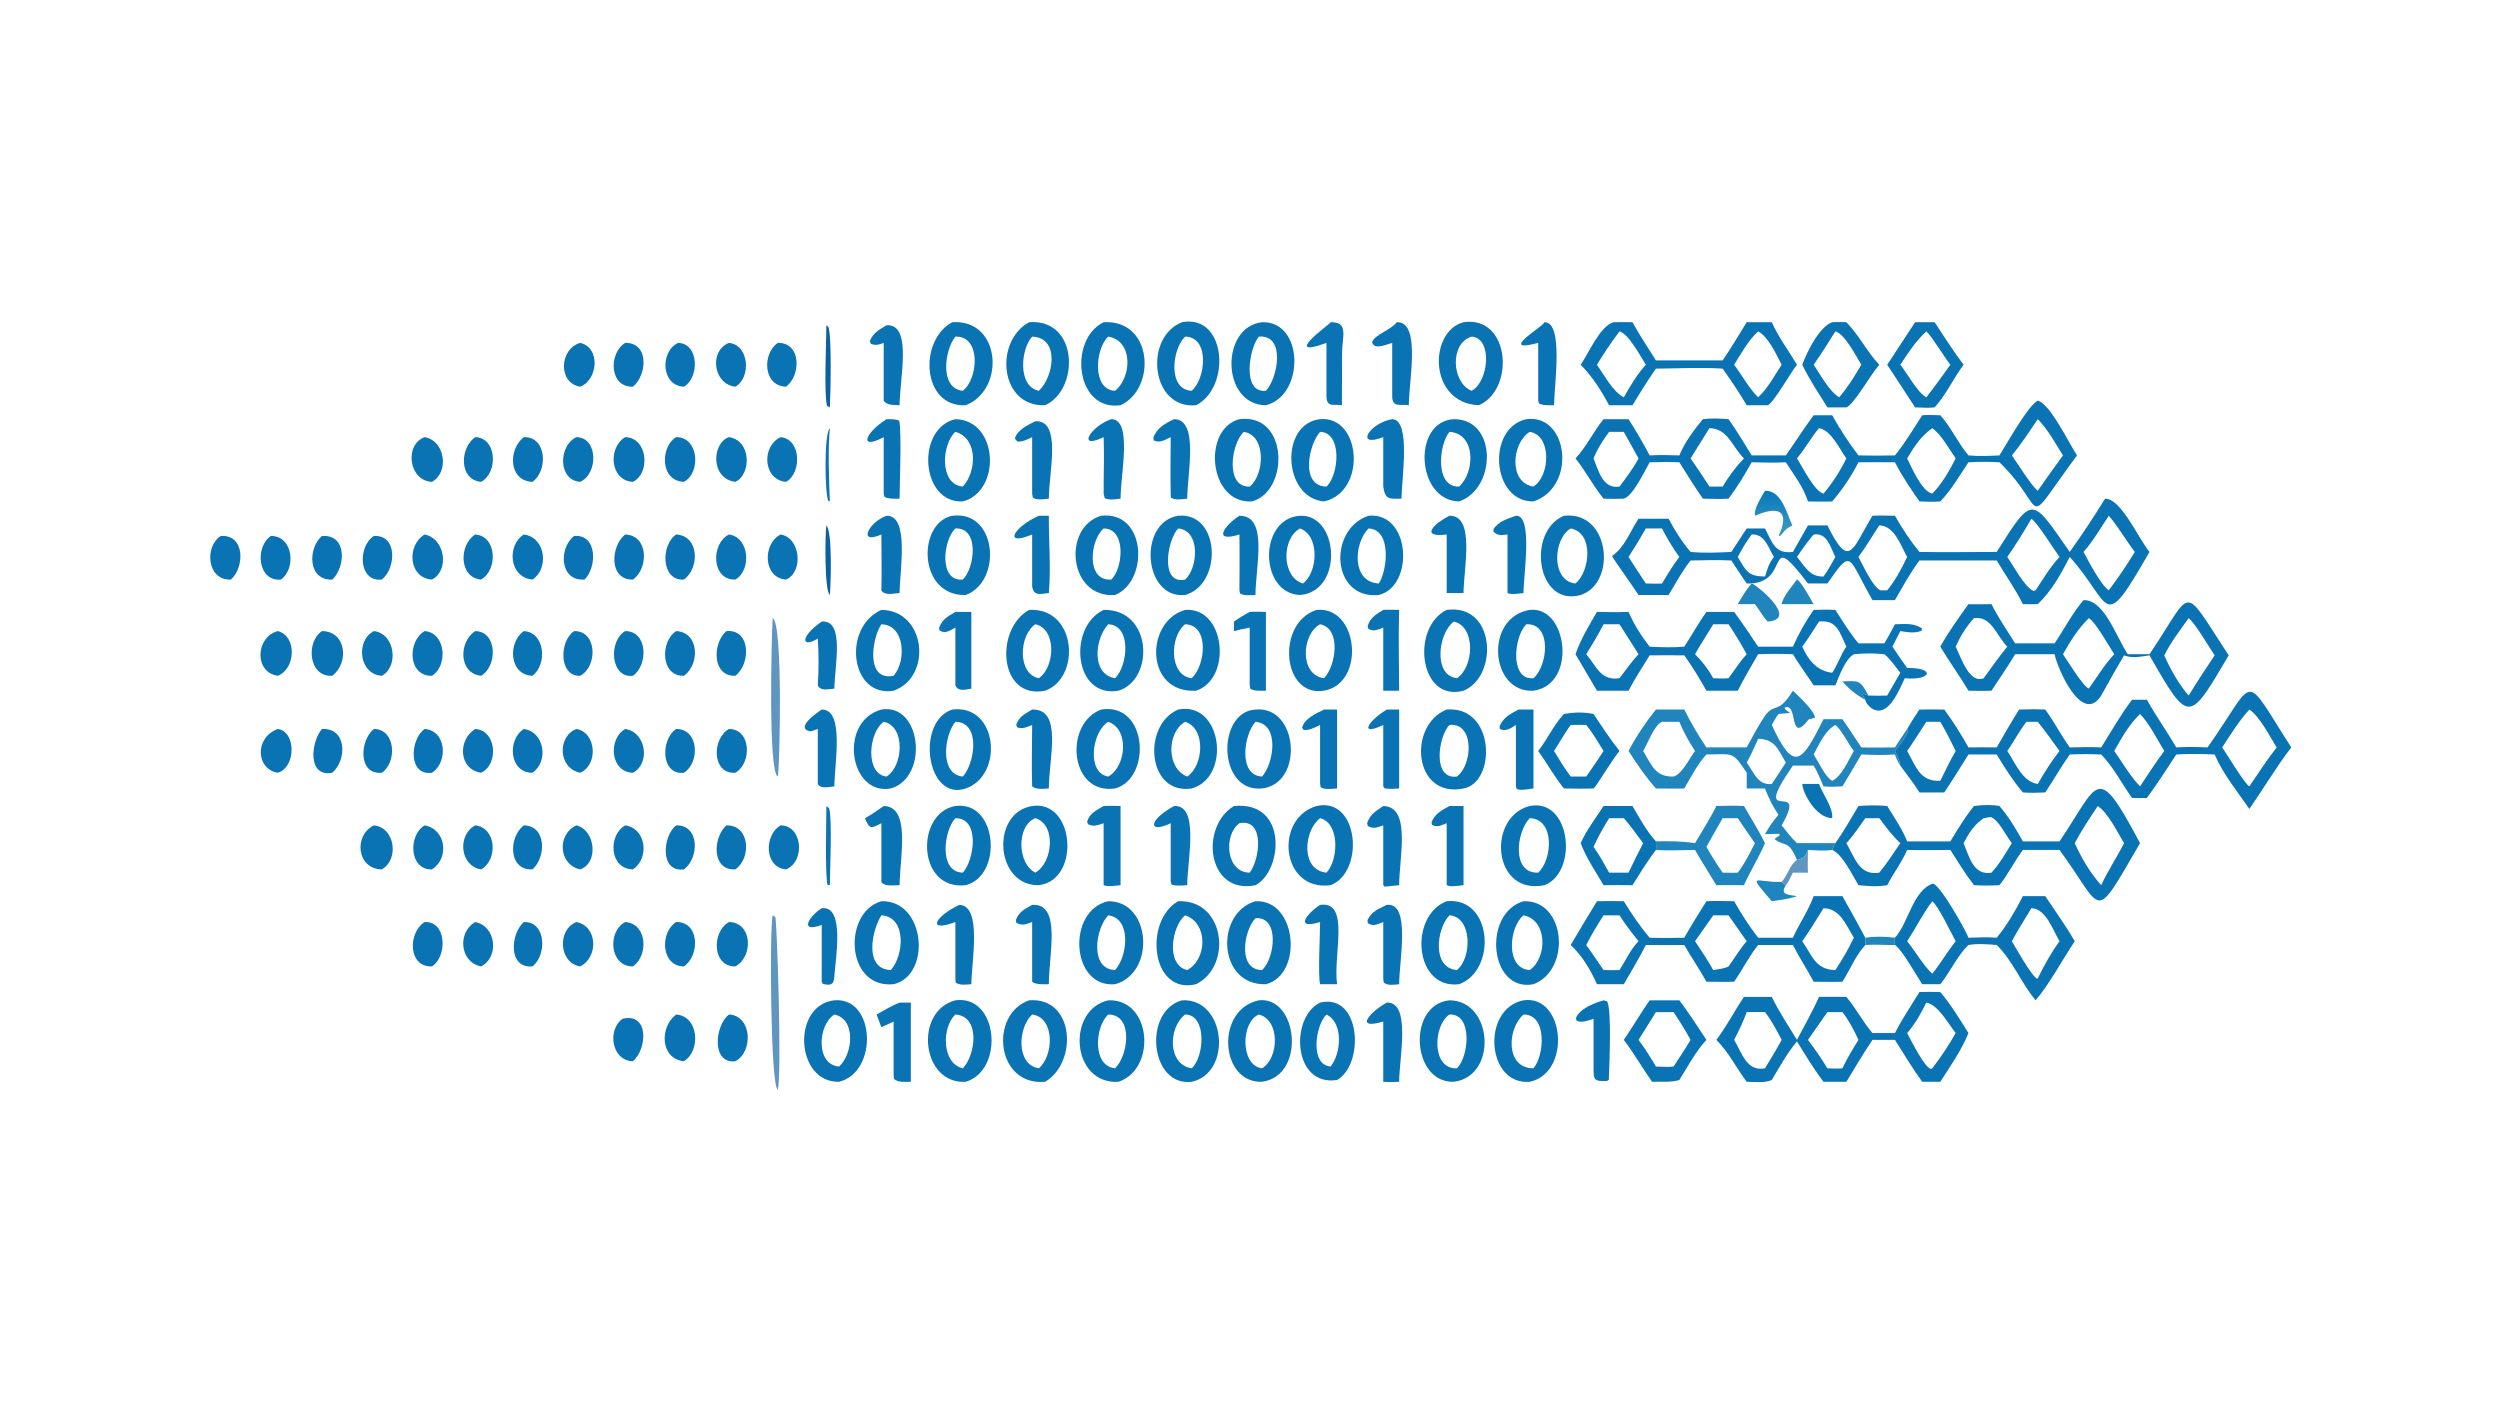 <?xml version="1.0" encoding="UTF-8"?> <svg xmlns="http://www.w3.org/2000/svg" xmlns:xlink="http://www.w3.org/1999/xlink" width="3839" height="2160" viewBox="0 0 3839 2160"><path fill="#0A73B3" transform="matrix(4.219 0 0 4.219 6.10352e-05 0)" d="M766.195 181.505C772.018 181.343 778.512 196.355 782.364 200.889C764.804 231.47 769.075 220.232 753.336 202.721C749.992 209.054 746.927 214.906 741.695 219.887C739.892 219.948 738.071 219.891 736.266 219.887C733.569 214.377 729.876 209.288 726.753 204.003L698.627 204.003C695.238 208.517 692.536 213.546 689.709 218.423L681.524 218.423C672.404 202.526 674.265 199.192 665.129 212.376L658.05 212.376C641.691 190.976 652.759 212.97 635.75 212.376C633.841 209.614 631.999 206.81 630.158 204.003C625.219 203.753 620.269 203.911 615.327 204.003C612.222 207.902 609.91 212.32 607.317 216.564L596.382 216.564C594.483 213.547 587.494 203.922 586.736 202.386C591.362 199.236 593.306 193.402 596.382 188.814L607.317 188.814C609.673 193.159 612.111 197.118 615.327 200.889C620.284 201.348 625.196 201.144 630.158 200.889L635.75 192.348L642.403 192.348C645.144 197.511 645.986 201.709 652.57 200.889L658.05 191.227L665.129 191.227C673.262 207.658 674.119 199.86 681.524 187.725C684.246 187.569 686.985 187.678 689.709 187.725C692.372 192.388 695.203 196.742 698.627 200.889C707.989 201.063 717.387 200.89 726.753 200.889C740.122 179.656 739.422 181.056 753.336 200.889C757.855 194.558 762.094 188.113 766.195 181.505ZM676.427 202.721C677.977 205.448 681.679 213.94 684.556 214.883L686.891 214.861C689.974 211.089 692.037 207.092 694.152 202.721C691.806 198.564 689.545 191.335 684.009 191.227C681.464 195.027 679.131 199.042 676.427 202.721ZM592.74 202.721C594.815 205.959 596.899 209.187 599.049 212.376C600.996 212.4 602.977 212.497 604.92 212.376C606.92 209.077 608.88 205.786 611.23 202.721C608.78 199.346 606.84 196.053 604.92 192.348L599.049 192.348C597.039 195.876 594.957 199.32 592.74 202.721ZM637.565 194.54C635.579 197.139 634.04 199.843 632.498 202.721C635.592 207.897 636.236 209.768 642.403 209.839C643.221 207.226 643.9 204.893 645.654 202.721C643.596 199.265 642.277 194.229 637.565 194.54ZM777.015 200.889C773.788 196.694 770.99 191.654 767.535 187.725C764.611 192.078 761.846 196.981 758.35 200.889C760.089 204.075 764.695 213.045 767.535 214.861C770.927 210.398 774.097 205.677 777.015 200.889ZM740.905 214.861C743.68 210.674 746.166 206.42 749.605 202.721C747.507 199.933 741.702 190.357 739.356 188.814C736.606 193.585 733.738 198.194 730.597 202.721C732.72 205.721 736.908 213.708 740.123 215.108L740.905 214.861ZM660.118 194.54C657.877 197.137 655.964 199.882 654.045 202.721C657.107 206.262 658.57 209.973 663.712 209.839C665.354 207.578 666.669 205.16 668.022 202.721C666.113 199.012 665.075 193.814 660.118 194.54Z"></path><path fill="#0A73B3" transform="matrix(4.219 0 0 4.219 6.10352e-05 0)" d="M741.695 145.805C746.422 147.265 753.008 161.317 755.981 165.754C735.09 193.943 746.086 186.002 727.743 168.26C723.948 168.011 720.261 168.067 716.465 168.26C713.271 172.986 710.186 178.423 706.22 182.507C703.693 182.734 701.158 182.591 698.627 182.507C695.435 177.911 692.267 173.242 689.709 168.26C685.286 168.186 680.851 168.258 676.427 168.26C673.952 173.22 670.471 178.301 666.869 182.507C663.952 182.671 660.974 182.534 658.05 182.507C656.352 177.217 652.991 172.877 649.992 168.26C645.858 168.48 641.703 168.332 637.565 168.26C634.997 172.791 632.288 177.355 629.137 181.505C626.069 181.712 622.897 181.536 619.816 181.505C616.782 177.22 614.051 172.689 611.23 168.26C607.625 168.097 604.041 168.171 600.435 168.26C598.553 171.504 594.372 180.527 591.02 181.505C588.548 181.606 586.12 181.593 583.65 181.505C579.903 176.857 577.139 171.538 573.436 166.844C577.455 162.602 579.922 157.094 583.65 152.567L592.74 152.567C595.514 156.857 598.03 161.248 600.435 165.754C604.055 165.556 607.608 165.609 611.23 165.754C613.156 161.041 616.569 156.452 619.816 152.567C622.886 152.155 626.062 152.324 629.137 152.567C632.176 156.799 634.827 161.325 637.565 165.754L649.992 165.754C653.447 160.934 656.548 155.894 660.118 151.144L666.869 151.144C669.727 156.29 672.845 161.081 676.427 165.754C680.861 165.863 685.275 165.85 689.709 165.754C693.421 161.203 696.461 156.081 699.63 151.144C701.807 150.962 704.036 151.1 706.22 151.144C710.145 155.502 712.62 161.209 716.465 165.754C720.222 166.127 723.982 165.947 727.743 165.754C730.446 161.526 737.978 147.823 741.695 145.805ZM703.301 179.667C706.875 176.027 709.5 171.358 711.815 166.844C709.46 163.451 706.634 158.221 703.301 155.855C699.15 158.76 696.731 162.527 694.152 166.844C695.79 170.106 699.479 178.893 703.301 179.667ZM732.242 165.754C733.952 168.069 739.724 177.337 741.695 178.618C744.699 174.287 747.742 169.999 750.868 165.754C748.114 161.428 745.321 156.182 741.695 152.567C738.651 157 735.707 161.642 732.242 165.754ZM591.02 157.184L585.677 157.184C583.348 160.351 581.508 163.184 580.008 166.844C581.858 171.405 583.36 178.084 589.461 177.1C591.939 173.801 594.447 170.501 596.382 166.844L591.02 157.184ZM622.182 155.855L615.327 166.844C617.687 170.218 619.954 173.638 622.182 177.1C623.785 177.106 625.405 177.161 627.006 177.1C629.303 173.282 631.665 170.074 634.751 166.844C630.384 162.567 628.951 155.933 622.182 155.855ZM662.069 155.855C659.097 159.316 656.994 163.378 654.045 166.844C655.896 169.687 660.5 179.009 663.712 179.667C666.995 175.792 669.794 171.406 672.025 166.844C669.617 163.559 666.49 156.506 662.069 155.855Z"></path><path fill="#0A73B3" transform="matrix(4.219 0 0 4.219 6.10352e-05 0)" d="M803.489 272.041C821.704 246.23 815.854 243.907 833.965 272.041C828.442 279.196 823.877 287.024 818.704 294.431C814.387 288.167 809.039 281.608 806.075 274.61C801.395 274.414 796.792 274.32 792.11 274.61C788.595 279.897 785.191 285.358 781.388 290.439L775.991 290.439C772.315 285.268 769.207 279.153 764.783 274.61C760.946 274.452 757.174 274.439 753.336 274.61C750.145 279.106 747.487 283.872 744.418 288.425C741.681 288.545 739.004 288.65 736.266 288.425C732.611 284.093 729.661 279.461 726.753 274.61L716.465 274.61C713.569 279.238 710.712 283.896 707.661 288.425L698.627 288.425C696.502 284.946 694.016 281.944 691.656 278.653C691.454 276.842 690.436 275.003 689.709 273.338C691.46 271.038 693.409 268.778 694.502 266.078L694.152 265.324C695.56 262.901 697.057 260.575 698.627 258.255C701.632 258.249 704.657 258.175 707.661 258.255C710.917 262.653 713.791 267.268 716.465 272.041C719.897 271.992 723.321 271.969 726.753 272.041C729.388 267.391 732.062 262.79 734.894 258.255C738.084 258.139 741.228 258.116 744.418 258.255C747.661 262.694 750.16 267.59 753.336 272.041C757.162 271.937 760.959 271.85 764.783 272.041C768.386 266.222 771.882 260.165 775.991 254.695L781.388 254.695C784.744 260.621 788.685 266.165 792.11 272.041C795.938 271.796 799.66 271.851 803.489 272.041ZM828.643 272.041C826.042 267.932 822.645 260.981 818.704 258.255C814.877 262.461 811.922 267.291 808.826 272.041C810.343 274.259 817.129 285.486 818.704 286.222C821.942 281.454 825.09 276.582 828.643 272.041ZM769.534 273.338C772.536 277.567 775.318 282.508 778.918 286.222C781.808 281.905 784.621 277.5 787.732 273.338C785.117 269.012 782.359 263.503 778.918 259.855C774.865 263.836 772.29 268.414 769.534 273.338ZM737.563 262.719C734.947 266.082 733.032 269.862 730.597 273.338C733.488 277.561 736.043 284.571 741.695 285.34C744.138 281.123 746.584 277.17 749.605 273.338C747.016 269.772 744.487 266.13 741.695 262.719L737.563 262.719ZM701.13 262.719C698.775 266.224 696.585 269.897 694.152 273.338C697.458 279.164 698.81 284.551 706.22 284.187C708.05 280.584 709.758 276.812 711.815 273.338C710.046 269.735 708.279 266.167 706.22 262.719L701.13 262.719Z"></path><path fill="#0A73B3" transform="matrix(4.219 0 0 4.219 6.10352e-05 0)" d="M749.605 306.236C764.101 284.934 762.872 276.665 778.918 306.884C761.511 336.71 766.073 331.784 749.605 309.353L736.266 309.353C733.197 313.474 730.947 318.204 727.743 322.184C724.622 322.348 721.593 322.371 718.473 322.184C715.339 318.081 712.631 313.715 709.878 309.353C704.64 309.373 699.389 309.468 694.152 309.353C692.176 313.935 689.157 317.795 686.891 322.184C683.427 322.817 679.911 322.505 676.427 322.184C674.358 318.81 670.588 310.845 666.869 309.353C667.019 308.603 667.681 307.598 668.022 306.884C671.1 302.602 673.695 297.878 676.427 293.365C679.947 293.084 683.369 293.027 686.891 293.365C689.432 297.514 692.352 301.706 694.152 306.236L709.878 306.236C712.582 301.817 715.185 297.387 718.473 293.365C721.471 292.966 724.752 292.802 727.743 293.365C731.157 297.309 733.735 301.695 736.266 306.236L749.605 306.236ZM755.143 306.884C757.578 312.243 760.804 317.814 764.783 322.184C767.231 316.854 770.46 312.083 773.099 306.884C770.608 302.806 767.45 296.085 763.535 293.365C760.592 297.783 757.63 302.187 755.143 306.884ZM672.025 306.884C675.129 312.281 676.849 318.863 684.009 317.619C686.795 314.199 689.21 310.548 691.656 306.884C688.73 304.128 686.406 301.01 684.009 297.794L678.929 297.794C676.719 300.809 674.586 304.167 672.025 306.884ZM714.691 306.884C716.733 311.785 718.285 318.794 724.849 317.619C727.804 314.369 729.974 310.624 732.242 306.884C730.297 304.405 727.3 298.135 724.501 297.37L721.999 297.794C718.336 300.374 716.755 303.035 714.691 306.884Z"></path><path fill="#0A73B3" transform="matrix(4.219 0 0 4.219 6.10352e-05 0)" d="M758.35 218.423C765.807 218.248 769.948 231.148 774.431 238.122L782.364 238.122C798.64 213.964 793.715 211.921 811.184 238.528C796.757 263.002 796.785 263.85 782.364 238.528C779.425 238.949 775.909 239.719 773.099 238.528C770.257 243.371 767.476 248.235 764.783 253.164C757.937 263.936 749.001 243.814 747.814 238.122L733.459 238.122C730.746 242.63 727.728 246.992 724.849 251.397C722.088 251.55 719.234 251.409 716.465 251.397C713.235 245.919 709.459 240.811 706.22 235.367C709.161 230.019 712.926 224.857 716.465 219.887C719.229 220.03 722.076 219.892 724.849 219.887C727.323 224.847 730.518 229.469 733.459 234.163L747.814 234.163C751.307 229.011 754.312 223.137 758.35 218.423ZM787.732 238.528C789.891 243.419 793.06 249.165 796.615 253.164C799.656 248.201 802.814 243.348 806.075 238.528C804.126 235.694 798.983 226.82 796.615 224.99C793.482 229.357 790.163 233.718 787.732 238.528ZM711.815 235.367C713.598 238.888 716.749 249.08 721.999 246.854C724.822 243.019 727.557 239.032 730.597 235.367C726.676 231.439 724.824 224.075 718.473 224.99C715.553 228.207 713.598 231.416 711.815 235.367ZM750.868 238.122C752.286 240.185 758.291 249.992 760.282 250.635C763.26 246.401 765.992 241.911 769.534 238.122C767.633 235.321 762.781 226.42 760.282 224.99C756.202 228.977 753.704 233.191 750.868 238.122Z"></path><path fill="#0A73B3" transform="matrix(4.219 0 0 4.219 6.10352e-05 0)" d="M660.118 221.992C662.775 221.878 665.363 221.845 668.022 221.992C670.686 226.112 673.268 230.398 676.427 234.163L685.86 234.163C687.194 231.87 688.511 229.584 689.709 227.216C693.223 227.135 696.493 226.682 699.557 228.731L699.399 229.59C696.681 230.609 694.433 230.108 691.656 229.7L688.79 235.367C690.543 237.98 692.309 240.574 694.152 243.125C704.591 242.986 703.007 247.797 693.294 246.854C691.488 250.52 687.356 261.567 681.381 257.911C680.441 257.336 679.048 255.839 678.929 254.695L677.843 252.762L678.253 252.494L680.056 253.164C682.343 253.226 684.604 253.263 686.891 253.164L691.656 244.872C689.874 242.643 688.088 239.906 685.86 238.122C682.2 237.72 678.41 237.75 674.745 238.122C671.394 240.219 669.53 245.903 668.022 249.443L660.118 249.443C657.674 245.64 654.88 241.993 652.57 238.122C648.329 237.946 644.153 237.954 639.912 238.122C637.366 242.507 634.787 246.87 632.498 251.397L621.082 251.397C618.602 246.998 615.987 242.63 613.033 238.528C608.836 238.521 604.63 238.454 600.435 238.528C597.797 242.768 595.068 246.976 592.74 251.397L581.25 251.397L573.436 238.122C575.341 232.582 578.328 227.765 581.25 222.716C585.093 222.831 588.897 222.855 592.74 222.716C594.848 227.44 597.236 231.308 600.435 235.367C604.673 235.611 608.797 235.722 613.033 235.367C615.756 231.235 618.211 226.723 621.082 222.716L631.176 222.716C634.228 226.846 637.077 231.087 639.912 235.367L652.57 235.367C654.705 230.593 657.116 226.272 660.118 221.992ZM616.945 238.122C619.655 240.866 621.69 243.463 623.577 246.854C625.423 246.915 627.297 247.042 629.137 246.854C631.354 243.967 633.251 240.769 635.75 238.122C633.691 234.365 631.54 230.764 629.137 227.216C627.286 227.215 625.427 227.178 623.577 227.216C621.389 230.855 619.024 234.426 616.945 238.122ZM662.069 226.231C660.064 229.271 658.143 232.443 655.976 235.367C658.169 240.317 661.377 244.235 666.869 244.872C668.9 241.919 669.883 238.405 672.025 235.367C669.492 230.069 668.647 225.523 662.069 226.231ZM577.35 238.122C581.287 242.776 582.634 247.855 589.461 246.854C591.685 243.891 593.855 240.837 596.382 238.122L589.461 227.216L583.65 227.216C581.727 230.974 579.583 234.542 577.35 238.122Z"></path><path fill="#0A73B3" transform="matrix(4.219 0 0 4.219 6.10352e-05 0)" d="M660.118 326.165L670.583 326.165C673.404 331.194 676.212 336.224 678.929 341.309L678.929 343.95C675.462 347.651 673.328 353.044 670.583 357.323C667.104 357.422 663.6 357.329 660.118 357.323C657.739 352.781 654.878 348.536 652.57 343.95L639.912 343.95C636.584 348.111 634.219 352.952 631.176 357.323C627.823 357.433 624.438 357.33 621.082 357.323C618.608 352.762 615.579 348.487 613.033 343.95C608.372 344.009 603.709 343.963 599.049 343.95C596.572 348.813 593.753 353.506 591.02 358.228L581.25 358.228C578.824 352.827 575.999 348.056 571.697 343.95C574.802 338.598 578.063 333.325 581.25 328.021C584.512 327.919 587.757 327.952 591.02 328.021C593.899 332.68 596.865 337.143 600.435 341.309C604.644 341.445 608.823 341.415 613.033 341.309C615.54 336.795 618.386 332.427 621.082 328.021C624.426 327.838 627.825 327.985 631.176 328.021C633.784 332.65 636.673 337.098 639.912 341.309L652.57 341.309C654.889 336.139 658.176 331.53 660.118 326.165ZM655.976 342.583C659.731 348.026 660.85 352.951 668.022 353.073C670.537 349.343 672.79 345.362 674.745 341.309C671.87 336.673 669.806 330.667 663.712 330.574C661.171 334.579 658.719 338.715 655.976 342.583ZM623.577 333.147L616.945 342.583C619.16 346.036 621.611 349.478 623.577 353.073C625.376 352.765 627.522 352.612 629.137 351.748C631.337 348.771 633.305 345.326 635.75 342.583L629.137 333.147L623.577 333.147ZM583.65 333.147C581.397 336.686 579.227 340.194 577.35 343.95C579.461 346.98 581.619 349.988 583.65 353.073C585.583 353.097 587.531 353.171 589.461 353.073C591.782 349.495 593.357 345.694 596.382 342.583C593.944 339.51 591.546 336.474 589.461 333.147L583.65 333.147Z"></path><path fill="#0A73B3" transform="matrix(4.219 0 0 4.219 6.10352e-05 0)" d="M698.627 361.081C701.171 360.968 703.677 361 706.22 361.081C710.142 365.733 713.247 370.87 716.465 376.015C713.887 382.352 709.898 388.006 706.22 393.742L699.63 393.742C696.066 388.865 692.951 383.587 689.709 378.487L681.524 378.487C678.174 383.446 675.142 388.635 672.025 393.742L663.712 393.742C660.105 389.03 657.157 384.071 654.045 379.035C650.443 383.353 647.754 388.26 644.884 393.077C642.455 394.264 638.416 393.76 635.75 393.742C631.856 388.579 629.358 383.137 624.697 378.487C628.512 373.507 631.242 368.013 634.751 362.848L644.884 362.848C647.539 368.261 650.891 373.354 654.045 378.487C656.754 373.271 659.692 368.235 662.069 362.848C665.392 362.783 668.702 362.771 672.025 362.848C675.528 366.988 677.983 371.852 681.524 376.015L689.709 376.015C692.3 370.871 695.62 365.994 698.627 361.081ZM711.815 376.015C709.172 372.68 705.395 365.662 701.13 364.908C699.109 368.991 697.166 372.545 694.152 376.015C694.989 377.486 701.464 390.807 703.301 388.841C706.44 384.739 709.263 380.506 711.815 376.015ZM642.403 368.38C640.19 368.369 637.961 368.301 635.75 368.38C634.517 371.901 632.859 375.165 631.176 378.487C634.065 383.279 635.712 390.131 642.403 388.841C644.475 385.419 646.584 382.014 648.476 378.487C646.643 374.964 644.864 371.516 642.403 368.38ZM658.05 378.487C660.568 381.863 662.938 385.244 665.129 388.841C666.913 388.875 668.815 389.042 670.583 388.841C672.308 385.159 674.292 381.932 676.427 378.487C674.75 374.844 673.051 371.573 670.583 368.38L665.129 368.38L658.05 378.487Z"></path><path fill="#2084BD" transform="matrix(4.219 0 0 4.219 6.10352e-05 0)" d="M652.57 251.397C654.483 253.213 660.529 258.804 660.61 261.225L658.313 261.852C650.863 271.455 654.647 255.196 649.522 257.596C650.112 259.651 654.696 259.317 647.319 259.855C646.375 261.065 645.649 262.533 644.884 263.865C653.046 281.58 655.847 277.406 663.712 261.773L670.583 261.773C672.969 265.123 675.186 268.622 677.473 272.041C681.542 272.162 685.638 272.054 689.709 272.041C691.178 269.794 692.631 267.536 694.152 265.324L694.502 266.078C693.409 268.778 691.46 271.038 689.709 273.338C690.436 275.003 691.454 276.842 691.656 278.653C690.842 277.313 690.199 276.103 689.709 274.61C685.603 274.887 681.582 274.79 677.473 274.61C675.209 278.502 672.924 282.376 670.583 286.222C668.301 286.301 665.986 286.469 663.712 286.222C662.598 283.689 661.587 281.002 660.118 278.653L652.57 278.653C636.293 302.151 658.763 282.493 648.476 300.414C650.249 302.659 651.969 304.906 654.045 306.884L668.022 306.884C667.681 307.598 667.019 308.603 666.869 309.353C664 309.813 660.945 309.475 658.05 309.353C657.29 311.636 656.384 312.507 654.045 312.998C650.834 305.317 649.666 308.438 645.868 305.384L647.831 303.966L647.598 303.473L642.403 303.595C643.849 301.001 645.394 298.812 647.319 296.566C645.207 293.441 643.765 290.486 642.403 286.984L635.75 286.984L635.75 281.263C630.504 273.375 631.07 274.521 621.082 274.61C617.808 278.176 615.463 282.814 613.033 286.984C609.605 287.099 606.139 286.989 602.707 286.984C598.977 282.773 595.777 278.065 592.74 273.338C595.549 267.999 598.932 262.952 602.707 258.255L613.033 258.255C615.388 263.005 618.124 267.642 621.082 272.041L635.75 272.041C637.792 268.375 639.735 264.527 642.057 261.034C645.828 255.363 647.037 260.474 652.57 251.397ZM611.23 262.719C609.129 262.717 607.021 262.678 604.92 262.719C602.073 263.86 599.755 270.6 598.061 273.338C601.253 278.603 602.488 282.824 609.143 282.644C612.209 281.827 614.952 275.934 616.945 273.338C614.698 269.857 612.821 266.558 611.23 262.719ZM660.118 274.61C661.813 277.147 664.323 282.831 666.869 284.187C670.292 282.704 672.805 276.584 674.745 273.338C672.865 270.91 670.105 265.391 668.022 263.865C664.331 265.807 662.058 271.02 660.118 274.61ZM635.75 277.542C638.427 281.201 639.764 285.931 644.884 285.34C646.589 282.747 648.351 280.175 649.992 277.542C647.032 272.533 646.046 269.086 639.912 268.888C638.622 271.814 637.344 274.767 635.75 277.542Z"></path><path fill="#0A73B3" transform="matrix(4.219 0 0 4.219 6.10352e-05 0)" d="M689.709 341.309C694.613 336.02 696.193 324.089 703.515 321.606C706.15 321.933 715.681 338.954 716.465 341.309C719.87 341.23 723.359 341.008 726.753 341.309C730.512 336.732 733.588 331.434 736.266 326.165L744.418 326.165C747.992 331.57 751.945 336.958 755.143 342.583C751.053 348.704 745.508 358.842 740.905 364.083C735.662 357.824 732.616 349.712 726.753 343.95C723.309 343.68 719.898 343.375 716.465 343.95C712.359 347.871 709.83 353.769 706.22 358.228L699.63 358.228C697.655 355.305 692.251 345.527 689.709 343.95C689.55 343.123 689.682 342.153 689.709 341.309ZM732.242 342.583C733.609 344.834 739.443 355.266 741.403 356.206L741.695 356.111C744.017 351.36 746.485 346.861 749.605 342.583C747.292 338.689 744.619 330.583 739.356 330.574C736.946 334.55 734.469 338.5 732.242 342.583ZM694.152 342.583C697.246 346.409 699.76 351.044 703.301 354.414C706.355 350.614 708.775 346.38 711.815 342.583C710.102 339.456 705.504 329.765 703.301 328.021C699.811 332.629 697.296 337.766 694.152 342.583Z"></path><path fill="#0A73B3" transform="matrix(4.219 0 0 4.219 6.10352e-05 0)" d="M587.273 117.277C589.565 117.201 591.879 117.271 594.174 117.277C596.738 122.002 599.884 126.583 602.707 131.173L627.006 131.173C630.071 126.643 632.879 121.932 635.75 117.277L644.884 117.277C647.298 122.743 651.003 127.607 654.045 132.753C651.923 135.322 645.451 146.802 643.408 147.496L635.75 147.496C633.052 142.895 630.064 138.54 627.006 134.177C618.994 133.64 610.742 134.122 602.707 134.177C599.666 138.501 596.924 142.986 594.174 147.496L585.677 147.496C582.739 142.052 579.678 137.181 575.323 132.753C578.203 128.615 582.384 118.623 587.273 117.277ZM631.176 132.753C634.022 136.532 636.572 141.303 639.912 144.605C643.349 141.472 645.911 136.634 648.476 132.753C646.51 129.017 643.684 122.623 639.912 120.618C636.281 123.92 633.758 128.631 631.176 132.753ZM581.25 132.753C583.764 136.333 587.068 142.63 591.02 144.605C593.447 140.359 595.737 136.41 599.049 132.753C597.21 129.892 592.668 121.357 589.461 120.618C586.502 124.487 583.777 128.59 581.25 132.753Z"></path><path fill="#0A73B3" transform="matrix(4.219 0 0 4.219 6.10352e-05 0)" d="M600.435 364.083L611.23 364.083C614.718 368.726 617.901 373.631 621.082 378.487C617.123 382.785 614.335 388.148 611.23 393.077C608.517 394.024 604.243 393.647 601.308 393.742C597.77 388.715 594.76 383.396 591.02 378.487C594.256 373.747 597.142 368.792 600.435 364.083ZM596.382 378.487C598.721 381.607 600.736 384.82 602.707 388.183C604.816 388.24 607.052 388.453 609.143 388.183C611.25 384.978 613.366 381.784 615.327 378.487C613.424 374.996 611.346 371.689 609.143 368.38L602.707 368.38L596.382 378.487Z"></path><path fill="#2084BD" transform="matrix(4.219 0 0 4.219 6.10352e-05 0)" d="M624.697 293.365C628.023 293.317 631.436 293.123 634.751 293.365C637.305 297.825 640.147 302.273 642.403 306.884C640.159 312.154 637.088 316.97 634.751 322.184C631.4 322.173 628.048 322.143 624.697 322.184C622.149 317.895 619.385 313.698 616.945 309.353C612.25 309.385 607.382 309.697 602.707 309.353C602.871 308.358 602.739 307.245 602.707 306.236C607.481 306.108 612.214 306.171 616.945 306.884C619.512 302.454 622.465 297.958 624.697 293.365ZM621.082 308.206C622.932 311.456 624.819 314.583 627.006 317.619C628.831 317.652 630.677 317.74 632.498 317.619C635.035 314.326 636.882 310.59 638.734 306.884C636.653 303.857 634.543 300.846 632.498 297.794L627.006 297.794C625.017 301.257 623.01 304.71 621.082 308.206Z"></path><path fill="#0A73B3" transform="matrix(4.219 0 0 4.219 6.10352e-05 0)" d="M556.772 293.365C571.668 290.324 574.614 317.303 562.151 322.184C543.144 326.034 541.141 297.334 556.772 293.365ZM559.863 317.619C565.062 312.905 566.02 298.05 556.772 297.794C551.954 302.694 550.009 318.015 559.863 317.619Z"></path><path fill="#0A73B3" transform="matrix(4.219 0 0 4.219 6.10352e-05 0)" d="M527.553 364.083C543.425 364.155 545.192 391.705 529.178 393.742C513.792 394.258 512.061 365.712 527.553 364.083ZM530.268 388.841C534.673 384.64 536.113 368.823 527.553 369.256C521.605 373.173 520.939 389.22 530.268 388.841Z"></path><path fill="#0A73B3" transform="matrix(4.219 0 0 4.219 6.10352e-05 0)" d="M320.794 328.021C336.907 327.54 339.12 354.976 325.253 358.228C307.719 359.943 306.691 332.029 320.794 328.021ZM324.222 353.073C328.948 347.978 330.165 333.732 320.794 333.147C317.234 338.769 314.453 352.741 324.222 353.073Z"></path><path fill="#0A73B3" transform="matrix(4.219 0 0 4.219 6.10352e-05 0)" d="M526.551 258.255C544.247 256.792 544.657 284.781 532.684 286.984C514.428 290.733 512.26 263.967 526.551 258.255ZM530.268 282.644C536.043 278.44 536.737 262.885 527.553 263.865C523.471 268.046 521.218 283.844 530.268 282.644Z"></path><path fill="#0A73B3" transform="matrix(4.219 0 0 4.219 6.10352e-05 0)" d="M556.772 221.992C570.541 220.392 574.179 249.155 558.141 251.397C542.344 252.348 540.146 224.701 556.772 221.992ZM558.141 246.854C563.368 242.405 564.959 226.81 555.572 227.216C551.017 231.459 549.366 247.697 558.141 246.854Z"></path><path fill="#0A73B3" transform="matrix(4.219 0 0 4.219 6.10352e-05 0)" d="M403.38 328.021C419.007 327.918 420.708 354.159 405.845 358.228C389.751 359.69 388.183 331.341 403.38 328.021ZM405.845 353.073C410.303 348.404 412.051 334.24 403.38 333.147C398.789 337.792 396.401 352.708 405.845 353.073Z"></path><path fill="#0A73B3" transform="matrix(4.219 0 0 4.219 6.10352e-05 0)" d="M554.508 364.083C569.558 361.944 572.051 390.489 556.772 393.742C540.986 395.069 539.108 367.124 554.508 364.083ZM558.141 388.841C562.136 384.159 563.231 369.198 554.508 369.256C548.474 374.545 547.941 388.858 558.141 388.841Z"></path><path fill="#0A73B3" transform="matrix(4.219 0 0 4.219 6.10352e-05 0)" d="M451.118 152.567C469.05 150.267 469.331 178.788 455.675 182.507C439.881 183.48 437.465 156.127 451.118 152.567ZM454.85 177.1C460.29 172.795 460.945 158.418 452.724 157.184C448.092 161.36 445.821 177.508 454.85 177.1Z"></path><path fill="#0A73B3" transform="matrix(4.219 0 0 4.219 6.10352e-05 0)" d="M458.194 364.083C472.346 362.506 475.545 391.526 459.336 393.742C444.028 394.265 442.242 367.451 458.194 364.083ZM459.336 388.841C465.449 385.312 466.092 371.294 458.194 369.256C451.667 371.838 451.301 387.803 459.336 388.841Z"></path><path fill="#0A73B3" transform="matrix(4.219 0 0 4.219 6.10352e-05 0)" d="M526.551 328.021C543.277 326.279 544.883 353.214 531.081 358.228C514.619 360.213 512.794 333.258 526.551 328.021ZM530.268 353.073C535.785 348.729 535.927 333.722 527.553 333.147C522.876 337.984 521.02 352.287 530.268 353.073Z"></path><path fill="#0A73B3" transform="matrix(4.219 0 0 4.219 6.10352e-05 0)" d="M403.38 364.083C419.272 363.488 421.001 389.183 407.083 393.742C389.972 394.815 387.999 367.619 403.38 364.083ZM405.845 388.841C410.63 384.36 412.701 369.283 403.38 369.256C398.496 373.688 397.473 387.965 405.845 388.841Z"></path><path fill="#0A73B3" transform="matrix(4.219 0 0 4.219 6.10352e-05 0)" d="M583.65 293.365L594.174 293.365C596.749 297.766 599.26 302.45 602.707 306.236C602.739 307.245 602.871 308.358 602.707 309.353C599.574 313.391 596.923 317.88 594.174 322.184C590.669 322.1 587.156 322.164 583.65 322.184C580.751 317.232 577.337 312.272 575.323 306.884C577.359 302.234 580.896 297.653 583.65 293.365ZM585.677 317.619L592.74 317.619C594.454 314.008 596.234 310.44 598.061 306.884C595.767 303.853 593.553 300.623 591.02 297.794L585.677 297.794C583.603 301.137 581.639 304.626 580.008 308.206C582.144 311.27 583.882 314.355 585.677 317.619Z"></path><path fill="#0A73B3" transform="matrix(4.219 0 0 4.219 6.10352e-05 0)" d="M554.508 328.021C569.94 327.445 571.967 352.994 558.141 358.228C542.123 361.325 539.462 332.485 554.508 328.021ZM556.772 353.073C563.253 348.601 563.322 334.838 554.508 333.147C549.235 337.345 547.808 352.59 556.772 353.073Z"></path><path fill="#0A73B3" transform="matrix(4.219 0 0 4.219 6.10352e-05 0)" d="M532.684 117.277C549.682 114.784 551.486 141.807 538.246 147.496C519.841 146.685 519.937 120.623 532.684 117.277ZM535.626 142.241C541.872 138.988 543.388 123.006 535.626 122.521C527.476 125.035 528.45 139.372 535.626 142.241Z"></path><path fill="#0A73B3" transform="matrix(4.219 0 0 4.219 6.10352e-05 0)" d="M526.551 221.992C544.47 219.546 545.4 246.258 532.684 251.397C516.553 255.738 513.425 228.412 526.551 221.992ZM530.268 246.854C536.498 242.836 537.228 228.118 529.178 226.231C523.464 230.366 521.497 245.786 530.268 246.854Z"></path><path fill="#0A73B3" transform="matrix(4.219 0 0 4.219 6.10352e-05 0)" d="M430.22 117.277C446.394 114.224 448.143 140.989 435.341 147.496C418.857 149.072 416.235 122.746 430.22 117.277ZM433.72 142.241C438.856 137.995 440.42 122.598 431.359 122.521C426.639 126.931 424.865 141.797 433.72 142.241Z"></path><path fill="#0A73B3" transform="matrix(4.219 0 0 4.219 6.10352e-05 0)" d="M479.185 293.365C494.627 289.858 496.835 317.355 484.303 322.184C466.213 324.56 463.693 297.903 479.185 293.365ZM482.795 317.619C487.083 313.197 487.847 299.696 480.476 297.794C474.458 302.38 473.352 316.712 482.795 317.619Z"></path><path fill="#0A73B3" transform="matrix(4.219 0 0 4.219 6.10352e-05 0)" d="M401.693 117.277C419.635 116.208 421.016 141.418 407.856 147.496C391.405 149.804 388.844 123.546 401.693 117.277ZM405.845 142.241C411.944 137.387 412.533 123.997 403.38 122.521C398.704 126.724 397.269 141.865 405.845 142.241Z"></path><path fill="#0A73B3" transform="matrix(4.219 0 0 4.219 6.10352e-05 0)" d="M347.733 364.083C363.428 361.979 365.603 389.532 351.507 393.742C335.388 394.748 332.546 368.043 347.733 364.083ZM350.445 388.841C355.077 384.065 357 369.875 347.733 369.256C342.787 373.847 342.656 387.022 350.445 388.841Z"></path><path fill="#0A73B3" transform="matrix(4.219 0 0 4.219 6.10352e-05 0)" d="M428.827 328.021C445.842 327.305 448.73 351.52 435.341 358.228C418.823 362.199 416.308 335.057 428.827 328.021ZM432.121 353.073C439.422 349.122 439.794 335.94 431.359 333.147C426.476 337.065 424.18 351.295 432.121 353.073Z"></path><path fill="#0A73B3" transform="matrix(4.219 0 0 4.219 6.10352e-05 0)" d="M569.235 259.855C573.025 259.244 576.206 259.105 580.008 259.855C583.027 264.472 586.057 268.989 589.461 273.338C586.932 276.262 581.076 286.146 580.008 286.984C576.415 287.099 572.828 287.035 569.235 286.984C565.843 282.808 563.023 277.74 559.863 273.338C563.238 269.042 565.502 263.831 569.235 259.855ZM565.631 273.338C567.546 276.533 569.448 279.671 571.697 282.644L577.35 282.644C579.483 279.565 581.643 276.501 583.65 273.338C581.654 270.137 579.74 266.787 577.35 263.865C575.475 263.856 573.567 263.772 571.697 263.865C569.443 266.923 567.678 270.16 565.631 273.338Z"></path><path fill="#0A73B3" transform="matrix(4.219 0 0 4.219 6.10352e-05 0)" d="M374.571 364.083C391.189 362.8 392.345 386.728 380.397 393.742C362.471 395.359 359.989 369.181 374.571 364.083ZM378.087 388.841C383.422 384.535 384.214 370.387 375.673 369.256C370.584 373.836 369.614 387.467 378.087 388.841Z"></path><path fill="#0A73B3" transform="matrix(4.219 0 0 4.219 6.10352e-05 0)" d="M456.959 328.021C472.204 327.291 474.339 354.82 460.756 358.228C443.259 358.806 442.108 332.351 456.959 328.021ZM459.336 353.073C464.012 348.971 465.887 333.472 456.959 334.198C452.706 338.577 450.314 353.009 459.336 353.073Z"></path><path fill="#0A73B3" transform="matrix(4.219 0 0 4.219 6.10352e-05 0)" d="M666.869 117.277C668.58 117.155 670.311 117.24 672.025 117.277C676.625 121.937 679.456 127.96 684.009 132.753C680.995 136.128 674.573 147.534 672.025 148.273L665.129 148.273C661.959 143.153 658.58 138.197 655.976 132.753C657.714 127.971 662.208 118.924 666.869 117.277ZM660.118 132.753C662.557 136.314 665.731 142.377 669.397 144.605C672.514 141.051 675.083 136.825 677.473 132.753C675.546 129.622 671.529 121.602 668.022 120.618C665.431 124.682 662.916 128.829 660.118 132.753Z"></path><path fill="#0A73B3" transform="matrix(4.219 0 0 4.219 6.10352e-05 0)" d="M346.597 117.277C364.301 116.041 366.084 141.755 351.507 147.496C335.528 148.35 334.256 123.86 346.597 117.277ZM350.445 142.241C356.055 137.947 357.222 122.186 347.733 122.521C343.824 127.267 341.831 141.405 350.445 142.241Z"></path><path fill="#0A73B3" transform="matrix(4.219 0 0 4.219 6.10352e-05 0)" d="M459.336 117.277C474.664 116.76 474.928 143.96 460.756 147.496C444.502 147.368 444.096 119.017 459.336 117.277ZM460.756 142.241C465.075 137.708 468.105 121.714 458.194 122.521C454.661 126.568 451.882 143.213 460.756 142.241Z"></path><path fill="#0A73B3" transform="matrix(4.219 0 0 4.219 6.10352e-05 0)" d="M375.673 293.365C391.233 291.014 393.363 320.399 378.087 322.184C362.205 322.495 360.45 295.85 375.673 293.365ZM376.843 317.619C383.201 314.016 384.55 300.111 376.843 297.794C369.914 300.51 370.199 314.31 376.843 317.619Z"></path><path fill="#0A73B3" transform="matrix(4.219 0 0 4.219 6.10352e-05 0)" d="M555.572 152.567C570.889 150.546 573.981 177.246 558.141 182.507C542.897 182.759 540.996 155.754 555.572 152.567ZM558.141 177.1C564.25 173.228 564.858 158.395 556.772 157.184C550.152 161.309 549.068 175.771 558.141 177.1Z"></path><path fill="#0A73B3" transform="matrix(4.219 0 0 4.219 6.10352e-05 0)" d="M303.692 364.083C318.599 362.805 319.772 390.156 305.406 393.742C289.504 394.126 288.036 365.868 303.692 364.083ZM305.406 388.183C310.37 383.792 311.755 370.957 303.692 369.256C297.544 373.079 296.895 387.619 305.406 388.183Z"></path><path fill="#0A73B3" transform="matrix(4.219 0 0 4.219 6.10352e-05 0)" d="M347.733 293.365C363.064 291.296 365.175 318.626 351.507 322.184C333.69 324.221 333.167 295.891 347.733 293.365ZM350.445 317.619C354.585 313.103 356.885 297.745 347.733 297.794C343.525 302.305 341.546 317.427 350.445 317.619Z"></path><path fill="#0A73B3" transform="matrix(4.219 0 0 4.219 6.10352e-05 0)" d="M479.185 221.992C494.482 220.449 497.19 248.681 481.9 251.397C466.562 253.884 464.432 226.702 479.185 221.992ZM481.9 246.854C486.155 242.57 488.406 228.8 480.476 227.216C473.713 230.839 472.892 245.69 481.9 246.854Z"></path><path fill="#0A73B3" transform="matrix(4.219 0 0 4.219 6.10352e-05 0)" d="M456.959 258.255C472.608 256.716 474.693 285.218 459.336 286.984C443.102 288.505 442.784 259.079 456.959 258.255ZM459.336 282.644C463.582 278.02 465.923 263.488 456.959 262.719C452.76 267.234 450.516 282.186 459.336 282.644Z"></path><path fill="#0A73B3" transform="matrix(4.219 0 0 4.219 6.10352e-05 0)" d="M431.359 221.992C446.063 220.832 448.565 247.06 435.341 251.397C416.658 252.49 416.695 226.163 431.359 221.992ZM433.72 246.854C438.706 242.417 440.396 227.504 431.359 227.216C425.783 231.498 425.371 245.85 433.72 246.854Z"></path><path fill="#0A73B3" transform="matrix(4.219 0 0 4.219 6.10352e-05 0)" d="M374.571 117.277C392.514 115.88 393.036 141.744 380.397 147.496C363.864 148.178 361.755 124.261 374.571 117.277ZM378.087 142.241C383.493 137.379 385.92 122.837 375.673 122.521C371.494 127.066 370.323 140.611 378.087 142.241Z"></path><path fill="#0A73B3" transform="matrix(4.219 0 0 4.219 6.10352e-05 0)" d="M374.571 221.992C391.98 221.034 393.485 246.732 380.397 251.397C363.537 254.792 361.929 228.993 374.571 221.992ZM378.087 246.854C383.99 242.906 384.697 228.941 376.843 227.216C370.917 231.142 370.181 245.229 378.087 246.854Z"></path><path fill="#0A73B3" transform="matrix(4.219 0 0 4.219 6.10352e-05 0)" d="M430.22 364.083C446.225 363.217 448.68 390.551 433.72 393.742C418.502 395.54 415.977 368.007 430.22 364.083ZM433.72 388.841C438.328 384.862 439.433 369.291 431.359 369.256C425.253 373.849 424.804 387.405 433.72 388.841Z"></path><path fill="#0A73B3" transform="matrix(4.219 0 0 4.219 6.10352e-05 0)" d="M569.235 187.725C586.074 185.822 588.552 212.261 575.323 216.564C559.224 221.074 555.614 193.371 569.235 187.725ZM573.436 212.376C578.743 208.008 580.228 193.939 571.697 192.348C565.249 196.079 564.467 211.495 573.436 212.376Z"></path><path fill="#0A73B3" transform="matrix(4.219 0 0 4.219 6.10352e-05 0)" d="M697.05 117.277L704.143 117.277C707.576 122.487 710.933 127.769 714.691 132.753C710.997 137.698 708.293 143.758 704.143 148.273C701.822 148.545 699.384 148.334 697.05 148.273L686.891 132.753L697.05 117.277ZM691.656 132.753C694.068 135.719 698.064 143.11 701.13 144.605C704.174 140.753 707.006 136.734 709.878 132.753C707.745 130.108 703.086 122.322 701.13 120.618C697.246 124.157 694.548 128.401 691.656 132.753Z"></path><path fill="#0A73B3" transform="matrix(4.219 0 0 4.219 6.10352e-05 0)" d="M401.693 221.992C419.441 221.6 420.305 247.326 407.083 251.397C390.781 254.265 388.586 228.114 401.693 221.992ZM405.845 246.854C410.441 242.462 412.086 227.608 403.38 227.216C398.536 232.297 397.011 245.364 405.845 246.854Z"></path><path fill="#0A73B3" transform="matrix(4.219 0 0 4.219 6.10352e-05 0)" d="M449.139 293.365C469.001 291.48 466.784 317.094 456.959 322.184C439.416 325.796 436.533 300.926 449.139 293.365ZM454.85 317.619C458.52 313.021 460.527 297.745 451.118 299.63C445.227 303.863 446.174 317.633 454.85 317.619Z"></path><path fill="#0A73B3" transform="matrix(4.219 0 0 4.219 6.10352e-05 0)" d="M529.178 152.567C544.962 152.465 544.765 177.787 531.081 182.507C515.437 182.25 513.912 153.332 529.178 152.567ZM531.081 177.1C536.881 171.828 537.26 157.831 527.553 157.184C523.71 161.795 522.145 177.372 531.081 177.1Z"></path><path fill="#0A73B3" transform="matrix(4.219 0 0 4.219 6.10352e-05 0)" d="M400.785 258.255C417.777 255.509 419.265 283.37 405.845 286.984C389.317 289.404 387.113 263.413 400.785 258.255ZM403.38 282.644C409.952 278.99 411.142 265.36 403.38 262.719C397.36 266.307 395.421 281.425 403.38 282.644Z"></path><path fill="#0A73B3" transform="matrix(4.219 0 0 4.219 6.10352e-05 0)" d="M480.476 152.567C495.494 151.227 497.577 179.026 481.9 182.507C466.956 181.277 465.673 154.188 480.476 152.567ZM482.795 177.1C487.361 172.94 488.664 157.402 480.476 157.184C476.321 161.774 473.135 176.978 482.795 177.1Z"></path><path fill="#0A73B3" transform="matrix(4.219 0 0 4.219 6.10352e-05 0)" d="M428.827 258.255C444.855 255.053 448.293 282.944 433.72 286.984C417.559 289.455 415.602 263.937 428.827 258.255ZM432.121 282.644C438.107 278.667 438.995 265.101 431.359 262.719C424.64 266.522 424.471 279.735 432.121 282.644Z"></path><path fill="#0A73B3" transform="matrix(4.219 0 0 4.219 6.10352e-05 0)" d="M320.794 221.992C336.955 222.084 339.533 246.297 325.253 251.397C309.549 254.044 306.411 228.424 320.794 221.992ZM325.253 245.969C329.848 240.803 329.591 227.455 320.794 227.216C317.369 232.269 314.902 248.072 325.253 245.969Z"></path><path fill="#0A73B3" transform="matrix(4.219 0 0 4.219 6.10352e-05 0)" d="M498.086 187.725C513.47 186.218 514.877 213.294 501.856 216.564C484.542 218.27 483.251 192.724 498.086 187.725ZM501.856 212.376C504.986 207.617 506.623 192.674 498.086 192.348C492.747 197.787 491.815 211.855 501.856 212.376Z"></path><path fill="#0A73B3" transform="matrix(4.219 0 0 4.219 6.10352e-05 0)" d="M320.794 258.255C335.422 255.795 338.194 282.936 324.222 286.984C309.211 289.698 304.986 262.689 320.794 258.255ZM322.684 282.644C328.831 278.881 329.625 264.265 321.645 262.719C316.102 266.552 314.775 281.791 322.684 282.644Z"></path><path fill="#0A73B3" transform="matrix(4.219 0 0 4.219 6.10352e-05 0)" d="M347.733 152.567C363.488 152.881 364.505 178.845 350.445 182.507C335.088 183.321 333.272 155.932 347.733 152.567ZM350.445 177.1C355.481 171.678 356.083 159.534 347.733 157.184C342.763 161.683 341.774 176.341 350.445 177.1Z"></path><path fill="#0A73B3" transform="matrix(4.219 0 0 4.219 6.10352e-05 0)" d="M346.597 258.255C363.127 256.143 365.549 282.084 351.507 286.984C337.217 291.849 333.179 262.656 346.597 258.255ZM350.445 282.644C354.757 277.988 357.163 262.82 347.733 262.719C343.739 267.533 341.778 281.81 350.445 282.644Z"></path><path fill="#0A73B3" transform="matrix(4.219 0 0 4.219 6.10352e-05 0)" d="M400.785 187.725C417.358 185.869 418.229 211.55 405.845 216.564C388.843 217.81 386.623 191.853 400.785 187.725ZM404.506 210.947C408.808 206.724 410.017 192.369 401.693 192.348C396.686 196.601 395.174 211.651 404.506 210.947Z"></path><path fill="#0A73B3" transform="matrix(4.219 0 0 4.219 6.10352e-05 0)" d="M346.597 187.725C362.926 185.59 364.903 211.586 351.507 216.564C334.065 217.088 333.796 190.298 346.597 187.725ZM350.445 210.947C354.815 206.68 356.577 191.906 347.733 192.348C343.245 196.533 341.581 211.798 350.445 210.947Z"></path><path fill="#0A73B3" transform="matrix(4.219 0 0 4.219 6.10352e-05 0)" d="M473.159 187.725C487.305 187.039 489.193 215.237 473.159 216.564C458.315 215.948 457.971 188.72 473.159 187.725ZM474.249 212.376C479.635 208.354 480.476 194.959 473.159 192.348C466.341 196.092 466.484 210.121 474.249 212.376Z"></path><path fill="#0A73B3" transform="matrix(4.219 0 0 4.219 6.10352e-05 0)" d="M428.827 187.725C444.149 186.248 445.166 212.633 431.359 216.564C416.007 218.015 414.182 190.055 428.827 187.725ZM431.359 210.947C436.074 206.726 437.034 193.09 428.827 192.348C424.838 196.401 422.058 212.955 431.359 210.947Z"></path><path fill="#0A73B3" transform="matrix(4.219 0 0 4.219 6.10352e-05 0)" d="M480.476 364.908C495.451 361.422 496.669 387.39 486.669 393.077C470.571 395.617 469.395 370.32 480.476 364.908ZM484.303 388.183C488.104 383.567 489.121 372.345 482.795 369.256C478.839 373.039 476.584 387.535 484.303 388.183Z"></path><path fill="#0A73B3" transform="matrix(4.219 0 0 4.219 6.10352e-05 0)" d="M552.714 258.255L558.141 258.255L558.141 286.984C556.292 287.193 553.813 287.812 552.047 287.22L551.755 286.222L551.755 263.865C549.951 265.03 547.925 266.484 545.847 265.253L545.823 264.261C547.369 260.904 549.619 259.93 552.714 258.255Z"></path><path fill="#0A73B3" transform="matrix(4.219 0 0 4.219 6.10352e-05 0)" d="M378.087 187.725L381.745 187.725C381.692 197.02 382.565 206.634 381.745 215.865C378.677 216.166 376.277 217.091 375.673 213.444L375.673 194.54C364.9 199.009 368.925 191.837 378.087 187.725Z"></path><path fill="#0A73B3" transform="matrix(4.219 0 0 4.219 6.10352e-05 0)" d="M508.39 117.277C517.272 116.952 512.803 138.524 512.772 147.496C509.773 146.996 507.013 148.46 506.728 144.605L506.728 124.803C504.605 125.362 500.114 127.541 499.391 124.532C500.56 121.587 505.792 120.471 508.39 117.277Z"></path><path fill="#0A73B3" transform="matrix(4.219 0 0 4.219 6.10352e-05 0)" d="M506.728 152.567C513.655 152.74 510.135 174.636 510.101 181.505C505.605 181.563 504.159 181.9 503.468 177.1L503.468 159.109C492.94 163.141 498.387 153.955 506.728 152.567Z"></path><path fill="#0A73B3" transform="matrix(4.219 0 0 4.219 6.10352e-05 0)" d="M401.693 293.365C403.731 293.238 405.813 293.345 407.856 293.365L407.856 322.184C406.062 322.336 403.35 322.853 401.693 322.184L401.693 299.63C399.684 300.294 398.003 301.054 395.958 299.954L395.698 298.974C396.693 295.927 399.127 294.883 401.693 293.365Z"></path><path fill="#0A73B3" transform="matrix(4.219 0 0 4.219 6.10352e-05 0)" d="M481.9 258.255L486.669 258.255L486.669 286.984C484.887 287.065 482.217 287.531 480.681 286.546L480.476 285.34L480.476 263.865C478.659 264.731 476.545 265.944 474.486 265.67L473.935 264.874C474.77 261.473 479.085 259.669 481.9 258.255Z"></path><path fill="#0A73B3" transform="matrix(4.219 0 0 4.219 6.10352e-05 0)" d="M404.506 152.567C412.303 152.675 407.839 172.641 407.856 181.505C405.94 181.665 403.813 182.167 402.074 181.295L401.693 179.667C401.665 172.819 401.956 165.952 401.693 159.109C391.553 163.985 397.157 154.935 404.506 152.567Z"></path><path fill="#0A73B3" transform="matrix(4.219 0 0 4.219 6.10352e-05 0)" d="M427.359 152.567C436.489 152.626 432.14 172.426 432.121 181.505C430.143 181.661 427.885 182.182 426.146 181.125L426.099 179.667C425.962 172.821 426.078 165.957 426.099 159.109C424.013 160.08 422.228 161.379 419.949 160.308L419.764 159.324C421.115 155.699 424.001 154.146 427.359 152.567Z"></path><path fill="#0A73B3" transform="matrix(4.219 0 0 4.219 6.10352e-05 0)" d="M503.468 221.992C505.358 221.824 507.351 221.972 509.251 221.992C508.938 231.763 509.222 241.618 509.251 251.397L503.468 251.397L503.468 228.441C501.464 229.157 499.903 230.1 497.967 228.762L497.795 227.82C498.872 224.631 500.778 223.69 503.468 221.992Z"></path><path fill="#0A73B3" transform="matrix(4.219 0 0 4.219 6.10352e-05 0)" d="M427.359 293.365C436.671 292.878 432.152 312.993 432.121 322.184C430.319 322.257 428.147 322.576 426.438 321.962L426.099 321L426.099 299.63C417.705 303.665 417.977 298.43 427.359 293.365Z"></path><path fill="#0A73B3" transform="matrix(4.219 0 0 4.219 6.10352e-05 0)" d="M527.553 293.365L532.684 293.365L532.684 322.184C530.948 322.326 528.109 322.929 526.551 322.184L526.551 299.63C524.673 300.322 523.134 301.297 521.231 300.227L521.018 299.226C522.501 296 524.607 295.026 527.553 293.365Z"></path><path fill="#0A73B3" transform="matrix(4.219 0 0 4.219 6.10352e-05 0)" d="M327.423 364.908L331.522 364.908L331.522 393.742C329.441 393.733 326.985 394.106 325.348 392.672L325.253 391.222L325.253 371.832L320.794 373.869L319.07 369.256C321.8 367.704 324.498 366.07 327.423 364.908Z"></path><path fill="#0A73B3" transform="matrix(4.219 0 0 4.219 6.10352e-05 0)" d="M375.673 258.255C386.876 257.957 381.787 275.878 381.745 286.984C379.749 287.095 377.293 287.503 375.673 286.222C375.419 278.803 375.666 271.294 375.673 263.865C373.747 264.599 372.226 265.521 370.228 264.721L369.87 263.85C370.854 260.779 373.104 259.818 375.673 258.255Z"></path><path fill="#0A73B3" transform="matrix(4.219 0 0 4.219 6.10352e-05 0)" d="M375.673 329.352C386.49 328.654 381.72 347.568 381.745 358.228C379.938 358.222 377.049 358.496 375.673 357.323L375.673 335.596C373.501 336.38 372.05 337.092 369.874 335.816L369.751 334.854C370.913 331.774 372.979 330.883 375.673 329.352Z"></path><path fill="#0A73B3" transform="matrix(4.219 0 0 4.219 6.10352e-05 0)" d="M480.476 329.352C491.601 327.798 485.121 347.66 486.669 358.228L480.476 358.228C479.68 355.143 480.468 339.99 480.476 335.596C470.995 338.517 475.633 332.456 480.476 329.352Z"></path><path fill="#0A73B3" transform="matrix(4.219 0 0 4.219 6.10352e-05 0)" d="M504.767 329.352C513.595 328.389 509.266 349.55 509.251 358.228C507.265 358.389 505.315 358.861 503.633 357.63L503.468 356.111L503.468 335.596C501.345 336.376 499.829 337.409 497.813 335.946L497.745 334.833C499.449 331.595 501.617 330.852 504.767 329.352Z"></path><path fill="#0A73B3" transform="matrix(4.219 0 0 4.219 6.10352e-05 0)" d="M376.843 153.326C386.533 152.823 381.784 171.786 381.745 181.505C379.95 181.664 377.501 182.178 375.936 181.145L375.673 179.667L375.673 159.109C373.945 159.959 372.301 160.796 370.333 160.735L369.37 159.621C370.38 156.319 374.038 154.761 376.843 153.326Z"></path><path fill="#0A73B3" transform="matrix(4.219 0 0 4.219 6.10352e-05 0)" d="M454.85 222.716C456.795 222.559 458.803 222.685 460.756 222.716L460.756 251.397C459.036 251.363 456.482 251.663 455.05 250.665L454.85 249.443L454.85 228.441C452.919 228.766 451.037 229.224 449.139 229.7L449.139 226.231C450.966 224.907 452.886 223.818 454.85 222.716Z"></path><path fill="#0A73B3" transform="matrix(4.219 0 0 4.219 6.10352e-05 0)" d="M349.136 329.352C357.594 329.529 353.579 350.083 353.546 358.228C351.571 358.338 349.53 358.757 347.836 357.628L347.733 356.111L347.733 335.596C337.277 339.494 340.063 333.724 349.136 329.352Z"></path><path fill="#0A73B3" transform="matrix(4.219 0 0 4.219 6.10352e-05 0)" d="M503.468 293.365C513.757 293.583 509.264 312.185 509.251 322.184C507.495 322.382 505.738 322.556 503.979 322.724L503.468 322.184L503.468 300.414C501.363 301.107 499.909 301.881 497.841 300.628L497.596 299.621C498.678 296.353 500.783 295.227 503.468 293.365Z"></path><path fill="#0A73B3" transform="matrix(4.219 0 0 4.219 6.10352e-05 0)" d="M321.645 293.365C331.704 293.531 327.471 312.301 327.423 322.184C325.507 322.169 321.919 322.797 320.794 321L320.794 299.63C317.018 301.622 316.471 301.884 314.851 297.794C317.232 296.526 319.426 294.895 321.645 293.365Z"></path><path fill="#0A73B3" transform="matrix(4.219 0 0 4.219 6.10352e-05 0)" d="M322.684 152.567C324.269 152.57 325.755 152.512 327.267 153.057C328.239 156.912 327.439 176.125 327.423 181.505C325.663 181.509 323.472 181.662 321.896 180.837L321.645 179.667L321.645 159.109C312.386 164.033 314.844 157.457 322.684 152.567Z"></path><path fill="#0A73B3" transform="matrix(4.219 0 0 4.219 6.10352e-05 0)" d="M347.733 222.716L353.546 222.716L353.546 250.635C351.369 251.022 348.724 251.828 347.733 249.443L347.733 228.441C345.644 229.476 344.119 230.878 341.899 229.414L341.821 228.47C343.03 225.3 344.982 224.376 347.733 222.716Z"></path><path fill="#0A73B3" transform="matrix(4.219 0 0 4.219 6.10352e-05 0)" d="M451.118 187.725C461.754 187.694 456.992 206.169 456.959 216.564C455.27 216.572 452.745 216.936 451.322 215.988L451.118 214.861C451.153 208.088 451.226 201.313 451.118 194.54C440.985 197.706 445.83 191.038 451.118 187.725Z"></path><path fill="#0A73B3" transform="matrix(4.219 0 0 4.219 6.10352e-05 0)" d="M583.65 364.083L584.992 364.494C586.657 367.746 585.748 388.385 585.559 393.051L584.824 393.457C580.418 393.561 579.975 393.315 580.008 388.841L580.008 370.797C578.032 371.44 576.027 372.331 573.969 371.6L573.534 370.677C574.977 367.003 580.173 365.158 583.65 364.083Z"></path><path fill="#0A73B3" transform="matrix(4.219 0 0 4.219 6.10352e-05 0)" d="M504.767 258.255L509.251 258.255L509.251 286.984C507.461 287.113 505.779 287.195 503.993 286.979L503.468 286.222L503.468 263.865C494.623 268.131 497.688 262.561 504.767 258.255Z"></path><path fill="#0A73B3" transform="matrix(4.219 0 0 4.219 6.10352e-05 0)" d="M484.303 117.277C490.994 117.171 488.511 122.264 488.474 128.709L488.424 147.496C485.438 146.979 483.097 148.419 482.795 144.605L482.795 124.803C466.25 130.867 483.601 118.143 483.982 117.676L484.303 117.277Z"></path><path fill="#0A73B3" transform="matrix(4.219 0 0 4.219 6.10352e-05 0)" d="M504.767 364.908C513.675 364.663 509.292 384.987 509.251 393.742C507.291 393.883 505.428 393.894 503.468 393.742L503.468 371.832C492.197 375.072 499.438 367.781 504.767 364.908Z"></path><path fill="#0A73B3" transform="matrix(4.219 0 0 4.219 6.10352e-05 0)" d="M322.684 187.725C331.113 187.567 327.46 207.776 327.423 215.865C325.372 215.91 322.037 216.981 320.794 214.861C320.975 208.102 320.812 201.303 320.794 194.54C311.871 198.455 316.334 189.902 322.684 187.725Z"></path><path fill="#0A73B3" transform="matrix(4.219 0 0 4.219 6.10352e-05 0)" d="M562.151 117.277C569.238 117.248 565.654 140.408 565.631 147.496C563.877 147.478 561.757 147.682 560.173 146.859L559.863 145.805L559.863 124.803C545.398 128.638 560.509 119.46 561.848 117.685L562.151 117.277Z"></path><path fill="#0A73B3" transform="matrix(4.219 0 0 4.219 6.10352e-05 0)" d="M527.553 187.725C537.054 187.495 532.715 206.965 532.684 215.865L526.551 215.865L526.551 194.54C516.316 195.814 522.403 190.248 527.553 187.725Z"></path><path fill="#0A73B3" transform="matrix(4.219 0 0 4.219 6.10352e-05 0)" d="M322.684 118.391C332.185 117.737 327.456 137.854 327.423 147.496C325.504 147.336 322.681 147.628 321.645 145.805L321.645 124.803C319.864 125.435 318.709 125.87 316.897 125.1L316.619 124.117C317.78 121.072 320.067 119.995 322.684 118.391Z"></path><path fill="#0A73B3" transform="matrix(4.219 0 0 4.219 6.10352e-05 0)" d="M551.755 187.725C558.048 187.319 554.515 209.215 554.508 215.865C552.813 216.006 550.254 216.521 548.688 215.865L548.688 194.54C546.616 194.738 545.102 195.142 543.549 193.475L543.633 192.475C545.704 189.611 548.578 188.884 551.755 187.725Z"></path><path fill="#0A73B3" transform="matrix(4.219 0 0 4.219 6.10352e-05 0)" d="M299.085 258.255C307.504 258.105 303.701 278.161 303.692 286.222C301.768 286.367 298.728 287.305 297.659 285.34L297.659 265.324L295.037 266.215C289.107 265.129 297.269 259.431 299.085 258.255Z"></path><path fill="#0A73B3" transform="matrix(4.219 0 0 4.219 6.10352e-05 0)" d="M299.085 226.231C307.64 225.481 303.732 242.588 303.692 250.635C301.569 250.766 298.697 251.716 297.659 249.443C298.026 243.738 298.012 238.125 297.659 232.419C291.833 236.02 290.871 231.961 299.085 226.231Z"></path><path fill="#0A73B3" transform="matrix(4.219 0 0 4.219 6.10352e-05 0)" d="M299.085 330.574C307.593 329.509 304.135 348.751 303.623 355.938C303.43 358.652 301.9 358.701 299.475 358.092L299.085 357.323L299.085 336.657C290.652 339.712 294.499 333.45 299.085 330.574Z"></path><path fill="#0A73B3" transform="matrix(4.219 0 0 4.219 6.10352e-05 0)" d="M265.339 369.256C273.639 369.641 274.317 382.737 267.635 386.265C258.835 387.297 260.165 373.163 265.339 369.256Z"></path><path fill="#0A73B3" transform="matrix(4.219 0 0 4.219 6.10352e-05 0)" d="M136.082 300.414C143.897 301.207 145.285 312.918 138.968 316.434C129.743 316.288 128.703 303.969 136.082 300.414Z"></path><path fill="#0A73B3" transform="matrix(4.219 0 0 4.219 6.10352e-05 0)" d="M265.339 335.596C273.9 335.743 274.255 348.235 267.635 351.748C259.153 351.906 258.961 339.127 265.339 335.596Z"></path><path fill="#0A73B3" transform="matrix(4.219 0 0 4.219 6.10352e-05 0)" d="M246.105 369.256C254.345 369.827 255.199 382.449 248.911 386.265C240.121 385.291 240.118 373.687 246.105 369.256Z"></path><path fill="#0A73B3" transform="matrix(4.219 0 0 4.219 6.10352e-05 0)" d="M117.185 229.7C126.07 229.778 127.155 241.157 120.951 245.969C112.227 246.508 111.276 233.623 117.185 229.7Z"></path><path fill="#0A73B3" transform="matrix(4.219 0 0 4.219 6.10352e-05 0)" d="M101.116 229.7C108.174 231.509 107.645 243.427 101.116 245.969C92.41 244.765 92.983 231.818 101.116 229.7Z"></path><path fill="#0A73B3" transform="matrix(4.219 0 0 4.219 6.10352e-05 0)" d="M265.339 265.324C273.564 265.4 273.628 277.895 267.635 281.263C259.065 281.864 259.023 268.812 265.339 265.324Z"></path><path fill="#0A73B3" transform="matrix(4.219 0 0 4.219 6.10352e-05 0)" d="M154.551 159.109C162.041 160.361 163.607 171.907 157.213 175.386C148.683 174.98 147.139 161.777 154.551 159.109Z"></path><path fill="#0A73B3" transform="matrix(4.219 0 0 4.219 6.10352e-05 0)" d="M264.405 229.7C273.426 228.934 273.217 241.832 267.635 245.969C259.017 246.269 259.321 233.911 264.405 229.7Z"></path><path fill="#0A73B3" transform="matrix(4.219 0 0 4.219 6.10352e-05 0)" d="M227.557 159.109C235.805 159.255 236.829 172.266 230.359 175.386C221.967 174.929 221.187 162.874 227.557 159.109Z"></path><path fill="#0A73B3" transform="matrix(4.219 0 0 4.219 6.10352e-05 0)" d="M246.105 159.109C254.339 159.03 255.258 171.987 248.911 175.386C239.916 175.007 240.513 162.265 246.105 159.109Z"></path><path fill="#0A73B3" transform="matrix(4.219 0 0 4.219 6.10352e-05 0)" d="M227.557 229.7C235.887 229.69 235.926 242.165 230.359 245.969C222.173 247.009 221.357 233.273 227.557 229.7Z"></path><path fill="#0A73B3" transform="matrix(4.219 0 0 4.219 6.10352e-05 0)" d="M265.339 194.54C272.896 195.614 273.549 207.651 267.635 210.947C258.951 211.264 258.595 197.879 265.339 194.54Z"></path><path fill="#0A73B3" transform="matrix(4.219 0 0 4.219 6.10352e-05 0)" d="M246.105 229.7C254.67 230.138 254.719 241.929 248.911 245.969C240.387 246.215 240.256 233.461 246.105 229.7Z"></path><path fill="#0A73B3" transform="matrix(4.219 0 0 4.219 6.10352e-05 0)" d="M154.551 335.596C162.637 335.231 162.891 348.111 157.213 351.748C148.433 352.065 148.437 339.442 154.551 335.596Z"></path><path fill="#0A73B3" transform="matrix(4.219 0 0 4.219 6.10352e-05 0)" d="M209.8 159.109C217.749 159.194 217.77 172.471 211.151 175.386C202.958 174.761 203.285 162.077 209.8 159.109Z"></path><path fill="#0A73B3" transform="matrix(4.219 0 0 4.219 6.10352e-05 0)" d="M246.105 335.596C254.734 335.433 254.744 347.872 248.911 351.748C240.523 351.696 240.121 339.355 246.105 335.596Z"></path><path fill="#0A73B3" transform="matrix(4.219 0 0 4.219 6.10352e-05 0)" d="M154.551 229.7C162.318 230.254 163.117 242.36 157.213 245.969C148.389 246.157 148.226 233.423 154.551 229.7Z"></path><path fill="#0A73B3" transform="matrix(4.219 0 0 4.219 6.10352e-05 0)" d="M101.116 265.324C107.758 266.244 107.861 279.167 101.116 281.263C93.242 280.02 92.46 268.517 101.116 265.324Z"></path><path fill="#0A73B3" transform="matrix(4.219 0 0 4.219 6.10352e-05 0)" d="M246.105 265.324C254.412 265.281 254.845 277.577 248.911 281.263C240.381 282.199 240.447 269.05 246.105 265.324Z"></path><path fill="#0A73B3" transform="matrix(4.219 0 0 4.219 6.10352e-05 0)" d="M246.105 194.54C254.635 195.024 254.655 206.839 248.911 210.947C240.551 211.513 240.442 198.329 246.105 194.54Z"></path><path fill="#0A73B3" transform="matrix(4.219 0 0 4.219 6.10352e-05 0)" d="M211.151 124.803C218.589 126.386 217.749 138.226 211.151 140.751C203.051 139.437 203.547 127.05 211.151 124.803Z"></path><path fill="#0A73B3" transform="matrix(4.219 0 0 4.219 6.10352e-05 0)" d="M227.557 335.596C235.645 336.151 236.088 347.82 230.359 351.748C221.88 351.85 220.939 339.051 227.557 335.596Z"></path><path fill="#0A73B3" transform="matrix(4.219 0 0 4.219 6.10352e-05 0)" d="M226.6 370.797C236.358 368.499 235.561 381.839 230.359 386.265C222.584 386.111 220.909 374.815 226.6 370.797Z"></path><path fill="#0A73B3" transform="matrix(4.219 0 0 4.219 6.10352e-05 0)" d="M80.37 195.077C89.274 194.522 89.053 206.466 84.054 210.947C75.414 211.372 74.219 199.073 80.37 195.077Z"></path><path fill="#0A73B3" transform="matrix(4.219 0 0 4.219 6.10352e-05 0)" d="M227.557 124.803C236.39 124.631 235.527 136.584 230.359 140.751C221.74 141.017 221.407 128.57 227.557 124.803Z"></path><path fill="#0A73B3" transform="matrix(4.219 0 0 4.219 6.10352e-05 0)" d="M136.082 229.7C143.765 230.569 145.293 242.533 138.968 245.969C130.699 245.491 129.302 233.196 136.082 229.7Z"></path><path fill="#0A73B3" transform="matrix(4.219 0 0 4.219 6.10352e-05 0)" d="M265.339 159.109C273.513 160.327 273.522 172.696 267.635 175.386C258.409 174.151 259.158 161.121 265.339 159.109Z"></path><path fill="#0A73B3" transform="matrix(4.219 0 0 4.219 6.10352e-05 0)" d="M136.082 195.077C144.72 194.574 144.191 206.836 138.968 210.947C130.398 211.891 130.153 198.907 136.082 195.077Z"></path><path fill="#0A73B3" transform="matrix(4.219 0 0 4.219 6.10352e-05 0)" d="M208.986 229.7C217.403 229.55 217.599 242.607 211.151 245.969C203.305 246.302 203.534 233.168 208.986 229.7Z"></path><path fill="#0A73B3" transform="matrix(4.219 0 0 4.219 6.10352e-05 0)" d="M227.557 194.54C236.054 194.809 236.172 206.883 230.359 210.947C221.544 211.161 222.159 198.804 227.557 194.54Z"></path><path fill="#0A73B3" transform="matrix(4.219 0 0 4.219 6.10352e-05 0)" d="M154.551 194.54C162.169 196.044 163.583 207.746 157.213 210.947C148.623 210.387 147.956 198.443 154.551 194.54Z"></path><path fill="#0A73B3" transform="matrix(4.219 0 0 4.219 6.10352e-05 0)" d="M209.8 335.596C217.599 337.09 217.838 348.491 211.151 351.748C203.336 350.453 202.757 338.345 209.8 335.596Z"></path><path fill="#0A73B3" transform="matrix(4.219 0 0 4.219 6.10352e-05 0)" d="M284.129 194.54C291.487 195.707 292.462 208.341 286.075 210.947C277.696 210.367 277.475 197.854 284.129 194.54Z"></path><path fill="#0A73B3" transform="matrix(4.219 0 0 4.219 6.10352e-05 0)" d="M284.129 300.414C292.15 300.424 293.189 313.622 286.075 316.434C278.084 315.711 278.093 303.833 284.129 300.414Z"></path><path fill="#0A73B3" transform="matrix(4.219 0 0 4.219 6.10352e-05 0)" d="M98.636 195.077C106.687 195.019 107.901 206.96 102.238 210.947C93.694 211.794 92.729 198.866 98.636 195.077Z"></path><path fill="#0A73B3" transform="matrix(4.219 0 0 4.219 6.10352e-05 0)" d="M190.662 159.109C199.162 158.862 199.448 171.513 193.775 175.386C185.11 175.07 184.835 163.621 190.662 159.109Z"></path><path fill="#0A73B3" transform="matrix(4.219 0 0 4.219 6.10352e-05 0)" d="M246.105 300.414C254.79 300.198 254.478 312.467 248.911 316.434C240.129 317.66 241.071 304.338 246.105 300.414Z"></path><path fill="#0A73B3" transform="matrix(4.219 0 0 4.219 6.10352e-05 0)" d="M117.185 195.077L117.641 195.061C126.425 194.798 125.719 206.489 120.951 210.947C112.031 211.382 111.942 199.579 117.185 195.077Z"></path><path fill="#0A73B3" transform="matrix(4.219 0 0 4.219 6.10352e-05 0)" d="M117.185 265.324C126.156 264.845 126.456 276.394 120.951 281.263C111.654 283.016 113.245 269.846 117.185 265.324Z"></path><path fill="#0A73B3" transform="matrix(4.219 0 0 4.219 6.10352e-05 0)" d="M190.662 194.54L191.227 194.643C198.664 196.04 199.805 207.129 193.775 210.947C185.257 210.14 184.397 198.454 190.662 194.54Z"></path><path fill="#0A73B3" transform="matrix(4.219 0 0 4.219 6.10352e-05 0)" d="M208.986 195.077C217.464 194.349 217.359 206.492 212.75 210.947C203.656 211.63 203.267 199.427 208.986 195.077Z"></path><path fill="#0A73B3" transform="matrix(4.219 0 0 4.219 6.10352e-05 0)" d="M284.129 159.109C291.732 159.869 291.826 172.288 286.075 175.386C277.639 174.59 277.111 162.391 284.129 159.109Z"></path><path fill="#0A73B3" transform="matrix(4.219 0 0 4.219 6.10352e-05 0)" d="M264.405 300.414C273.03 300.242 273.555 312.407 267.635 316.434C258.956 316.941 259.393 304.806 264.405 300.414Z"></path><path fill="#0A73B3" transform="matrix(4.219 0 0 4.219 6.10352e-05 0)" d="M246.79 124.803C254.489 124.978 254.611 137.475 248.911 140.751C240.641 140.418 240.092 128.06 246.79 124.803Z"></path><path fill="#0A73B3" transform="matrix(4.219 0 0 4.219 6.10352e-05 0)" d="M172.975 229.7C181.119 229.824 181.1 242.573 175.073 245.969C166.848 245.083 166.921 233.577 172.975 229.7Z"></path><path fill="#0A73B3" transform="matrix(4.219 0 0 4.219 6.10352e-05 0)" d="M172.975 194.54C180.906 195.084 181.261 207.527 175.073 210.947C166.935 210.201 167.032 198.237 172.975 194.54Z"></path><path fill="#0A73B3" transform="matrix(4.219 0 0 4.219 6.10352e-05 0)" d="M209.8 265.324C217.151 266.6 217.785 278.465 211.151 281.263C202.931 279.526 202.933 267.89 209.8 265.324Z"></path><path fill="#0A73B3" transform="matrix(4.219 0 0 4.219 6.10352e-05 0)" d="M227.557 300.414C235.284 301.522 236.463 312.425 230.359 316.434C221.784 316.29 221.194 304.035 227.557 300.414Z"></path><path fill="#0A73B3" transform="matrix(4.219 0 0 4.219 6.10352e-05 0)" d="M154.551 265.324C162.606 265.894 163.105 277.564 157.213 281.263C148.459 282.516 149.201 269.115 154.551 265.324Z"></path><path fill="#0A73B3" transform="matrix(4.219 0 0 4.219 6.10352e-05 0)" d="M283.097 124.803C291.77 124.61 291.54 136.783 286.075 140.751C277.718 140.478 277.357 128.754 283.097 124.803Z"></path><path fill="#0A73B3" transform="matrix(4.219 0 0 4.219 6.10352e-05 0)" d="M265.339 124.803C272.725 125.539 273.485 137.499 267.635 140.751C259.59 139.863 257.977 127.69 265.339 124.803Z"></path><path fill="#0A73B3" transform="matrix(4.219 0 0 4.219 6.10352e-05 0)" d="M154.551 300.414C162.324 301.75 163.694 312.342 157.213 316.434C148.874 316.709 148.502 303.99 154.551 300.414Z"></path><path fill="#0A73B3" transform="matrix(4.219 0 0 4.219 6.10352e-05 0)" d="M227.557 265.324C235.138 266.423 236.877 277.813 230.359 281.263C222.027 281.022 221.287 268.919 227.557 265.324Z"></path><path fill="#0A73B3" transform="matrix(4.219 0 0 4.219 6.10352e-05 0)" d="M190.662 229.7C198.511 230.162 199.207 242.001 193.775 245.969C185.235 245.65 184.786 233.758 190.662 229.7Z"></path><path fill="#0A73B3" transform="matrix(4.219 0 0 4.219 6.10352e-05 0)" d="M172.975 159.109C180.968 159.332 181.31 172.17 175.073 175.386C166.904 174.579 167.37 162.958 172.975 159.109Z"></path><path fill="#0A73B3" transform="matrix(4.219 0 0 4.219 6.10352e-05 0)" d="M172.975 265.324C180.879 265.89 181.547 278.364 175.073 281.263C166.926 280.017 166.497 269.337 172.975 265.324Z"></path><path fill="#0A73B3" transform="matrix(4.219 0 0 4.219 6.10352e-05 0)" d="M172.975 335.596C180.565 337.076 181.855 348.339 175.073 351.748C167.35 350.225 166.378 339.349 172.975 335.596Z"></path><path fill="#0A73B3" transform="matrix(4.219 0 0 4.219 6.10352e-05 0)" d="M190.662 335.596C198.943 335.369 199.044 347.772 193.775 351.748C184.799 352.53 185.806 339.849 190.662 335.596Z"></path><path fill="#0A73B3" transform="matrix(4.219 0 0 4.219 6.10352e-05 0)" d="M136.082 265.324C144.058 265.363 144.585 277.509 138.968 281.263C130.099 282.059 130.998 269.367 136.082 265.324Z"></path><path fill="#0A73B3" transform="matrix(4.219 0 0 4.219 6.10352e-05 0)" d="M209.8 300.414C216.761 302.153 217.969 314.09 211.151 316.434C203.301 314.699 202.611 303.707 209.8 300.414Z"></path><path fill="#0A73B3" transform="matrix(4.219 0 0 4.219 6.10352e-05 0)" d="M172.975 300.414C180.764 301.283 181.282 313.098 175.073 316.434C167.348 315.163 166.389 303.89 172.975 300.414Z"></path><path fill="#0A73B3" transform="matrix(4.219 0 0 4.219 6.10352e-05 0)" d="M190.662 300.414C198.959 300.509 198.821 312.084 193.775 316.434C184.952 316.876 185.05 304.633 190.662 300.414Z"></path><path fill="#0A73B3" transform="matrix(4.219 0 0 4.219 6.10352e-05 0)" d="M190.662 265.324C198.23 266.388 199.799 277.221 193.775 281.263C185.267 281.287 184.572 269.16 190.662 265.324Z"></path><path fill="#5E96BF" transform="matrix(4.219 0 0 4.219 6.10352e-05 0)" d="M281.228 333.147L282.201 333.748C282.775 335.218 284.633 390.421 283.097 396.66C280.424 395.44 280.063 337.716 281.228 333.147Z"></path><path fill="#5E96BF" transform="matrix(4.219 0 0 4.219 6.10352e-05 0)" d="M281.228 224.99C285.08 226.519 283.797 280.219 283.097 282.644C279.555 280.981 280.797 231.847 281.228 224.99Z"></path><path fill="#2084BD" transform="matrix(4.219 0 0 4.219 6.10352e-05 0)" d="M637.565 212.376C638.816 212.49 655.047 225.386 643.408 226.231C641.747 224.635 640.289 221.762 638.734 219.887L632.498 219.887C634.039 217.255 635.515 214.653 637.565 212.376Z"></path><defs><linearGradient id="gradient_0" gradientUnits="userSpaceOnUse" x1="644.719" y1="179.509" x2="645.039" y2="191.676"><stop offset="0" stop-color="#0A79BA"></stop><stop offset="1" stop-color="#3494C1"></stop></linearGradient></defs><path fill="url(#gradient_0)" transform="matrix(4.219 0 0 4.219 6.10352e-05 0)" d="M642.403 178.618C648.419 178.454 650.24 186.647 652.38 191.262C648.843 192.941 649.357 194.156 647.55 195.168L647.41 194.956L648.476 192.348C651.79 181.426 638.952 187.702 638.788 187.707C638.252 185.101 641.19 180.858 642.403 178.618Z"></path><path fill="#0A73B3" transform="matrix(4.219 0 0 4.219 6.10352e-05 0)" d="M655.976 285.34C658.001 285.283 660.042 285.338 662.069 285.34C663.323 288.831 667.359 294.167 666.869 297.794C661.093 297.772 656.149 288.786 655.976 285.34Z"></path><path fill="#2084BD" transform="matrix(4.219 0 0 4.219 6.10352e-05 0)" d="M644.884 328.021C635.383 317.005 639.264 321.374 648.476 321L649.992 322.184C647.653 325.784 651.103 325.654 654.045 326.165C651.122 327.233 647.947 327.549 644.884 328.021Z"></path><path fill="#2084BD" transform="matrix(4.219 0 0 4.219 6.10352e-05 0)" d="M654.045 210.947C655.59 211.574 659.033 218.196 660.118 219.887L654.045 219.887L648.476 219.887C648.947 217.108 652.402 213.202 654.045 210.947Z"></path><path fill="#5E96BF" transform="matrix(4.219 0 0 4.219 6.10352e-05 0)" d="M654.045 312.998C656.384 312.507 657.29 311.636 658.05 309.353C658.015 312.101 657.903 314.874 658.05 317.619L652.57 317.619C651.867 318.884 650.973 321.185 649.992 322.184L648.476 321C650.536 318.742 651.5 314.725 654.045 312.998Z"></path><path fill="#0960A2" transform="matrix(4.219 0 0 4.219 6.10352e-05 0)" d="M300.781 118.391L301.475 118.911C302.84 122.57 302.269 143.261 302.046 148.273L301.041 147.778C299.846 144.006 300.765 123.915 300.781 118.391Z"></path><path fill="#0A73B3" transform="matrix(4.219 0 0 4.219 6.10352e-05 0)" d="M300.781 293.365L301.784 294.196C302.953 297.985 302.072 316.802 302.046 322.184L301.241 322.081C300.237 320.118 300.787 296.836 300.781 293.365Z"></path><path fill="#2084BD" transform="matrix(4.219 0 0 4.219 6.10352e-05 0)" d="M670.583 248.029C676.787 247.746 677.063 247.547 680.056 253.164L678.253 252.494L677.843 252.762L678.929 254.695C675.505 252.868 673.144 250.889 670.583 248.029Z"></path><path fill="#0960A2" transform="matrix(4.219 0 0 4.219 6.10352e-05 0)" d="M300.781 191.227C303.027 193.594 302.401 212.566 302.046 216.564C300.035 215.164 300.288 194.522 300.781 191.227Z"></path><path fill="#2084BD" transform="matrix(4.219 0 0 4.219 6.10352e-05 0)" d="M678.929 341.309C682.539 340.759 686.097 340.861 689.709 341.309C689.682 342.153 689.55 343.123 689.709 343.95C686.09 344.027 682.574 343.671 678.929 343.95L678.929 341.309Z"></path><path fill="#0A73B3" transform="matrix(4.219 0 0 4.219 6.10352e-05 0)" d="M302.046 182.507L301.461 182.259C300.291 180.372 299.815 157.717 302.046 155.855C301.33 162.702 301.711 175.201 302.046 182.507Z"></path></svg> 